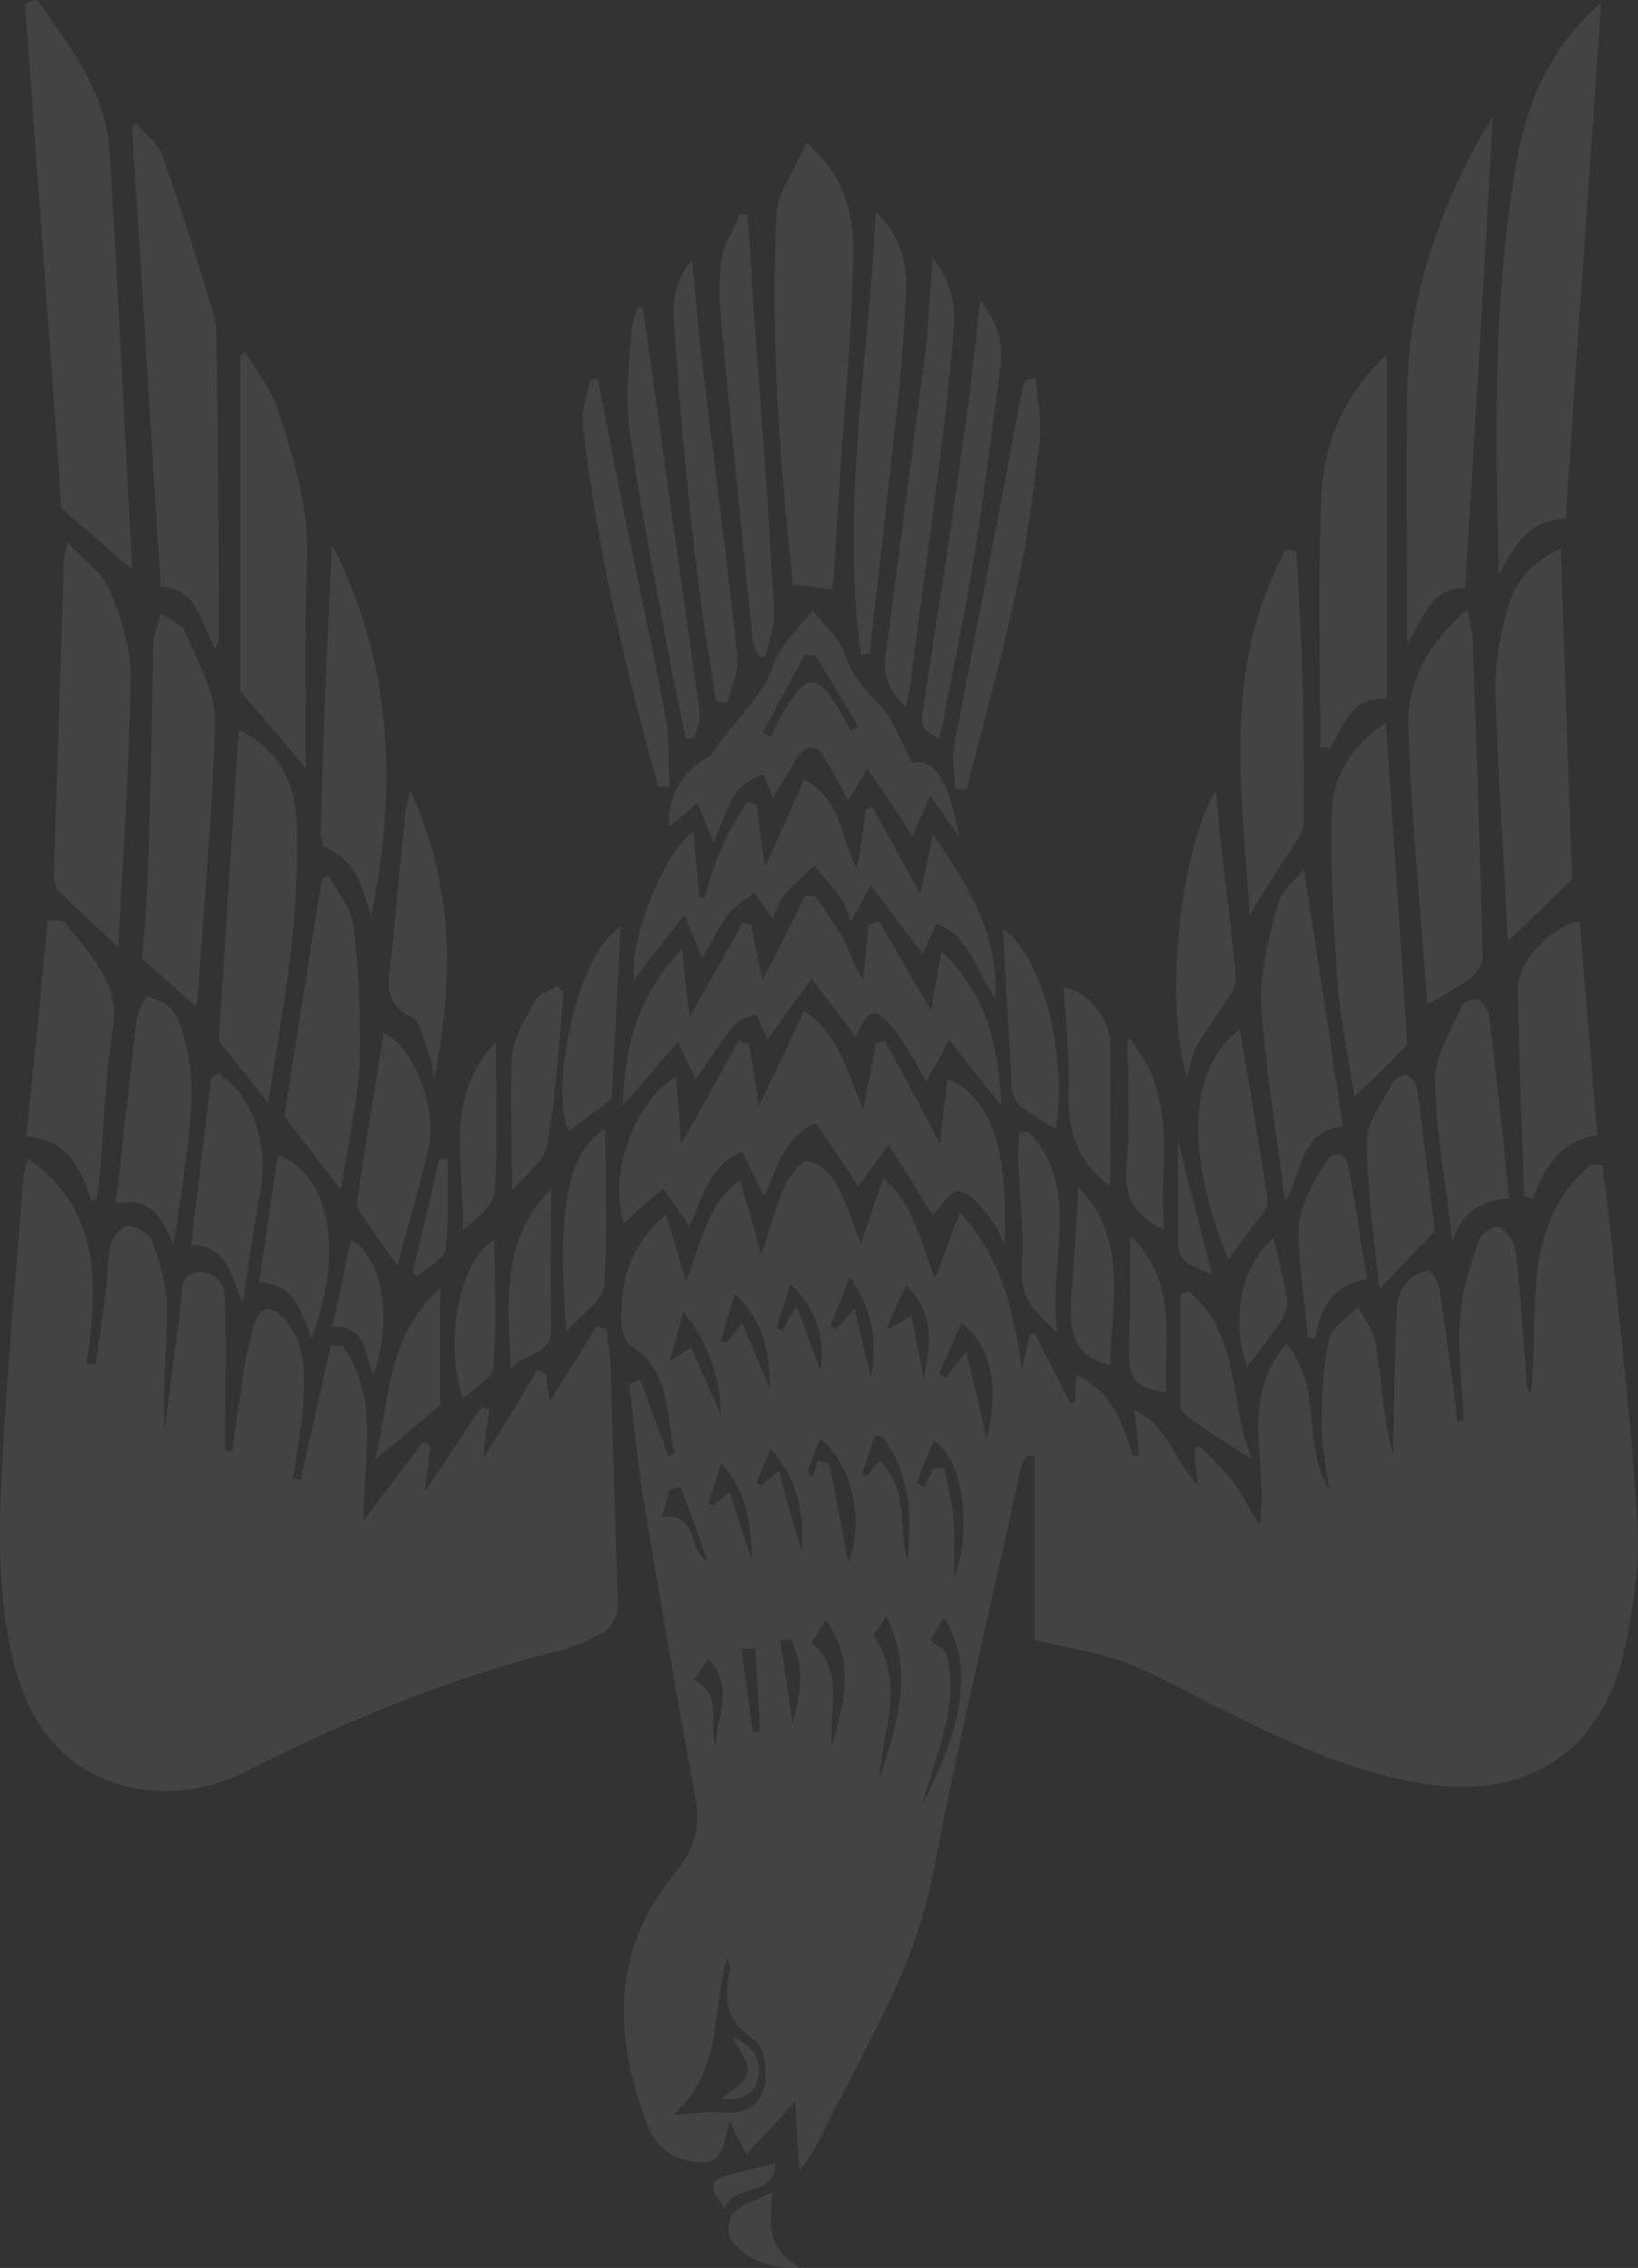 <?xml version="1.0" encoding="UTF-8"?> <svg xmlns="http://www.w3.org/2000/svg" width="237" height="328" viewBox="0 0 237 328" fill="none"><rect x="0" y="0" width="237" height="328" fill="#333333" stroke="none"/><path fill-rule="evenodd" clip-rule="evenodd" d="M149.685 237.178C149.685 228.547 149.685 219.556 149.685 210.565C149.32 210.565 149.016 210.506 148.774 210.385C148.41 210.925 148.045 211.284 147.863 211.644C143.492 231.604 138.756 251.383 134.931 271.343C132.199 285.009 124.914 296.517 118.903 308.745C117.992 310.543 117.082 312.341 115.625 313.96C115.442 310.723 115.26 307.666 115.078 303.89C112.528 306.767 110.343 308.925 107.975 311.622C107.064 309.824 106.518 308.745 105.607 306.767C104.514 309.644 105.061 312.881 101.236 312.701C97.411 312.521 94.861 310.543 93.586 307.127C88.85 294.539 88.304 282.312 97.593 270.984C100.143 267.927 101.418 264.51 100.689 260.374C98.139 246.469 95.711 232.564 93.404 218.657C92.311 212.543 91.764 206.25 91.036 200.136C91.522 199.897 92.069 199.717 92.675 199.596C94.01 203.193 95.347 206.85 96.682 210.565C97.046 210.446 97.351 210.326 97.593 210.206C96.318 204.631 97.229 198.517 91.218 194.561C89.943 193.662 89.761 190.965 89.943 188.987C90.125 183.952 91.764 179.637 96.318 175.681C97.411 178.917 98.139 181.615 99.232 185.211C101.6 179.996 101.964 174.422 107.064 170.646C108.157 174.422 109.068 177.479 110.16 181.435C111.435 177.839 112.164 174.602 113.439 171.725C114.168 170.106 115.989 167.769 116.9 167.949C118.539 168.128 120.36 169.927 121.089 171.365C122.546 173.883 123.274 176.58 124.549 179.996C125.642 176.58 126.553 173.883 127.828 170.466C132.564 174.422 133.11 179.817 135.296 184.851C136.571 181.615 137.481 178.917 138.938 175.321C145.131 182.334 146.77 190.066 147.863 198.158C148.227 196.48 148.592 194.802 148.956 193.123C149.198 193.004 149.442 192.884 149.685 192.763C151.384 196.12 153.085 199.478 154.784 202.833C155.027 202.833 155.271 202.833 155.513 202.833C155.513 201.574 155.695 200.316 155.695 198.877C160.977 201.215 162.434 205.89 163.891 210.565C164.134 210.565 164.438 210.506 164.802 210.385C164.62 208.407 164.438 206.25 164.074 203.912C168.991 206.07 169.902 211.284 173.363 214.881C173.12 213.083 172.938 211.346 172.816 209.666C173.058 209.427 173.302 209.247 173.545 209.127C175.184 210.745 176.823 212.183 178.28 214.161C179.737 215.96 180.648 218.297 182.287 220.455C183.562 211.824 179.191 202.473 186.112 194.382C191.576 200.675 188.298 209.127 192.305 215.42C191.941 212.543 191.212 209.486 191.212 206.429C191.212 202.114 191.394 197.798 192.305 193.662C192.669 191.864 195.037 190.606 196.494 188.987C197.405 190.785 198.862 192.583 199.044 194.382C199.955 199.776 200.137 205.171 201.594 210.565C201.594 209.486 201.594 208.407 201.594 207.328C201.776 201.394 201.776 195.281 202.14 189.167C202.14 187.908 202.687 186.47 203.598 185.391C204.326 184.672 205.601 183.772 206.694 183.772C207.24 183.952 208.151 185.571 208.333 186.65C209.244 192.943 210.155 199.237 210.883 205.71C211.247 205.591 211.552 205.53 211.794 205.53C211.612 200.675 210.883 195.64 211.247 190.785C211.43 186.829 212.705 183.053 213.98 179.457C214.162 178.378 216.347 177.119 216.894 177.479C217.987 178.018 219.079 179.457 219.262 180.716C219.99 187.009 220.354 193.303 220.901 199.596C220.901 200.316 221.083 201.035 221.447 201.754C222.904 190.066 219.626 177.119 230.372 168.308C230.858 168.429 231.343 168.488 231.829 168.488C232.375 172.624 232.922 176.76 233.286 180.716C234.561 194.022 236.2 207.328 236.929 220.815C237.293 226.749 236.2 233.222 234.925 239.156C231.465 253.721 220.354 260.554 205.419 257.857C195.584 256.239 186.659 252.103 177.916 247.787C172.998 245.45 168.263 242.573 163.163 240.595C159.156 238.976 154.967 238.437 149.685 237.178ZM97.411 305.868C100.689 305.688 102.693 305.328 104.696 305.508C107.611 305.868 109.978 304.429 110.525 302.092C111.071 299.754 110.707 295.978 109.25 295.079C105.061 292.382 104.696 289.145 105.607 285.009C105.789 284.65 105.425 284.29 105.243 283.031C102.875 291.123 104.696 299.395 97.411 305.868ZM135.842 198.697C136.206 198.938 136.571 199.118 136.935 199.237C137.663 198.158 138.392 197.259 139.849 195.461C140.942 200.316 141.853 204.092 142.763 208.228C144.585 200.495 143.492 194.741 139.12 191.325C138.028 193.842 136.935 196.36 135.842 198.697ZM136.571 233.941C135.66 235.38 135.113 236.459 134.567 237.178C135.478 238.077 136.753 238.437 136.935 239.156C138.938 246.888 135.296 253.721 133.474 260.914C139.667 249.046 140.76 240.595 136.571 233.941ZM122.728 226.029C125.096 220.275 123.457 212.004 118.721 208.048C117.992 209.666 117.446 211.284 116.717 212.903C117.082 213.144 117.386 213.383 117.628 213.622C117.87 212.784 118.114 212.004 118.357 211.284C118.963 211.405 119.51 211.525 119.996 211.644C120.967 216.56 121.877 221.354 122.728 226.029ZM135.113 212.363C135.6 212.363 136.084 212.304 136.571 212.183C137.117 214.881 137.846 217.578 138.028 220.275C138.21 222.972 138.028 225.67 138.028 228.367C140.76 220.994 139.303 210.925 135.113 208.407C134.263 210.446 133.414 212.484 132.564 214.521C132.928 214.642 133.292 214.821 133.656 215.061C134.143 214.102 134.627 213.203 135.113 212.363ZM127.281 257.317C129.467 249.765 132.564 242.213 128.192 233.761C127.281 235.38 126.553 236.279 126.371 236.459C131.289 243.831 127.464 250.484 127.281 257.317ZM120.36 252.642C121.999 246.528 124.003 240.594 119.45 234.301C118.539 235.739 117.81 236.818 117.446 237.538C122.364 242.033 119.814 247.428 120.36 252.642ZM127.646 207.688C127.282 207.688 126.917 207.688 126.553 207.688C125.946 209.486 125.338 211.346 124.732 213.262C124.974 213.262 125.218 213.324 125.46 213.442C126.007 212.723 126.553 212.004 127.281 211.284C131.653 215.42 129.831 220.994 131.289 225.67C132.017 219.196 131.653 213.083 127.646 207.688ZM133.656 199.596C134.385 194.921 135.66 190.246 131.106 185.93C130.014 188.268 129.103 190.066 128.374 191.864C128.496 191.985 128.617 192.105 128.739 192.224C129.649 191.684 130.378 191.145 131.835 190.246C132.564 193.662 133.11 196.719 133.656 199.596ZM126.007 199.237C126.917 194.382 126.553 189.706 122.91 184.672C121.817 187.728 120.907 189.706 120.178 191.684C120.42 191.925 120.664 192.105 120.907 192.224C121.635 191.505 122.364 190.785 123.639 189.167C124.549 193.123 125.278 196.18 126.007 199.237ZM111.435 200.855C111.253 196 110.889 191.325 106.336 187.189C105.425 189.886 104.878 191.864 104.332 194.022C104.574 194.022 104.818 194.083 105.061 194.202C105.607 193.483 106.336 192.763 107.428 191.325C108.885 194.921 110.16 197.978 111.435 200.855ZM99.961 194.921C101.6 198.338 102.875 201.394 104.332 204.631C104.15 199.417 102.875 194.741 98.868 189.706C98.139 192.583 97.593 194.382 96.864 196.899C98.321 196 98.868 195.64 99.961 194.921ZM114.35 185.75C113.621 188.268 112.893 190.066 112.346 192.044C112.588 192.165 112.893 192.344 113.257 192.583C113.621 191.505 114.168 190.606 115.26 188.987C116.717 192.763 117.628 195.281 118.721 198.158C119.45 193.483 117.992 188.987 114.35 185.75ZM108.885 225.85C108.521 220.995 108.521 216.139 104.332 211.644C103.603 213.982 103.057 215.78 102.511 217.398C102.753 217.519 102.997 217.639 103.239 217.758C103.786 217.218 104.332 216.679 105.607 215.78C106.7 219.376 107.793 222.613 108.885 225.85ZM111.435 209.486C110.707 211.644 109.978 213.083 109.432 214.521C109.674 214.642 109.918 214.762 110.16 214.881C110.707 214.341 111.435 213.802 112.71 212.723C113.803 217.039 114.896 220.635 115.989 224.231C116.353 219.017 115.625 214.161 111.435 209.486ZM114.714 249.406C115.625 245.45 116.717 241.134 114.35 237.178C113.863 237.178 113.379 237.178 112.893 237.178C113.499 241.254 114.107 245.331 114.714 249.406ZM98.504 215.061C98.017 215.181 97.471 215.302 96.864 215.42C96.5 216.679 96.136 218.117 95.772 219.376C101.418 218.837 99.232 224.231 102.328 225.67C101.114 222.194 99.839 218.657 98.504 215.061ZM103.603 252.642C103.421 248.686 106.518 244.371 102.511 239.875C101.6 241.134 101.054 242.033 100.507 242.932C104.878 245.45 102.328 249.406 103.603 252.642ZM109.25 238.437C108.643 238.437 107.975 238.437 107.246 238.437C107.853 242.513 108.399 246.528 108.885 250.484C109.25 250.484 109.614 250.425 109.978 250.305C109.736 246.349 109.492 242.393 109.25 238.437Z" fill="white" fill-opacity="0.08"></path><path d="M4.156 167.591C15.084 175.503 13.991 186.472 12.534 197.261C13.02 197.261 13.445 197.261 13.809 197.261C14.355 193.844 14.902 190.428 15.266 187.191C15.63 184.853 15.448 182.336 15.995 180.178C16.177 178.919 17.634 177.301 18.545 177.301C19.637 177.301 21.641 178.38 22.005 179.459C23.098 182.516 24.009 185.573 24.191 188.809C24.191 194.743 23.462 200.857 23.827 206.971C24.433 201.816 25.102 196.601 25.83 191.327C26.012 190.248 26.012 189.169 26.195 188.09C26.377 186.292 26.195 183.954 28.927 183.954C31.659 184.134 32.569 186.112 32.569 188.27C32.752 195.463 32.569 202.655 32.569 209.848C32.934 209.848 33.298 209.848 33.662 209.848C34.026 206.791 34.391 203.734 34.937 200.677C35.301 197.62 35.848 194.563 36.758 191.507C36.941 190.608 37.851 189.349 38.762 189.349C39.491 189.169 40.584 190.068 41.312 190.967C44.408 194.563 44.044 198.879 43.862 203.375C43.498 206.791 42.951 210.208 42.405 213.804C42.769 213.923 43.133 213.984 43.498 213.984C44.955 207.51 46.412 201.037 47.869 194.563C48.355 194.563 48.902 194.563 49.508 194.563C55.154 202.296 52.422 211.286 52.605 219.918C55.519 216.08 58.373 212.304 61.165 208.589C61.529 208.708 61.894 208.888 62.258 209.129C62.076 211.107 61.712 213.085 61.529 215.602C64.626 211.107 67.176 207.151 69.726 203.375C70.09 203.614 70.454 203.793 70.819 203.914C70.454 205.892 70.272 207.87 69.908 210.927C73.004 206.072 75.372 202.116 77.74 198.16C78.226 198.279 78.65 198.458 79.015 198.699C79.137 200.017 79.319 201.335 79.561 202.655C81.929 198.879 84.115 195.463 86.3 191.866C86.787 191.985 87.271 192.105 87.757 192.226C87.939 193.664 88.122 195.283 88.304 196.721C88.668 208.589 89.032 220.457 89.397 232.325C89.397 233.584 88.486 235.202 87.575 235.921C85.39 237.18 83.022 238.259 80.654 238.798C64.808 242.754 50.055 248.868 35.484 256.241C24.191 261.995 7.252 259.657 2.334 241.675C-0.398 231.786 -0.216 221.536 0.331 211.466C1.059 197.62 2.334 183.775 3.427 169.929C3.427 169.389 3.609 169.03 4.156 167.591Z" fill="white" fill-opacity="0.08"></path><path d="M97.775 155.721C98.139 159.138 98.321 162.015 98.504 165.432C101.6 160.217 104.15 155.362 106.882 150.507C107.368 150.748 107.853 150.928 108.339 151.046C108.885 153.743 109.25 156.441 109.796 159.857C112.164 155.182 114.167 150.866 116.353 146.191C121.817 149.967 122.546 155.362 124.914 160.397C125.642 156.8 126.189 153.743 126.735 150.866C127.099 150.748 127.524 150.627 128.01 150.507C130.56 155.182 133.11 159.857 136.024 165.432C136.388 161.835 136.753 158.958 137.117 156.081C144.585 158.958 145.86 169.567 145.313 179.997C144.585 178.378 144.038 177.12 143.31 176.221C142.035 174.602 140.578 172.624 138.756 172.265C137.845 171.905 136.206 174.422 134.931 175.681C133.11 172.804 131.106 169.567 128.556 165.611C126.735 168.129 125.46 169.747 124.185 171.545C122.242 168.55 120.178 165.493 117.992 162.375C113.257 164.532 112.528 169.028 110.525 172.984C109.432 170.826 108.521 168.848 107.428 166.51C102.328 168.668 101.6 173.523 99.778 177.299C98.443 175.383 97.168 173.584 95.954 171.905C93.95 173.523 91.947 175.321 90.307 176.94C88.122 170.646 91.036 160.037 97.775 155.721Z" fill="white" fill-opacity="0.08"></path><path d="M216.894 83.077C216.347 62.578 215.983 42.259 219.626 22.299C221.266 13.848 224.727 6.475 231.65 0.362C230.011 25.176 228.189 49.811 226.549 74.985C221.266 75.165 219.08 78.941 216.894 83.077Z" fill="white" fill-opacity="0.08"></path><path d="M5.431 0C9.985 6.653 15.268 13.127 15.815 21.578C17.09 41.538 18.001 61.497 19.094 81.637C19.094 81.996 18.912 82.356 18.912 82.176C15.997 79.659 12.9 76.962 8.892 73.545C7.253 50.169 5.431 25.354 3.609 0.539C4.216 0.3 4.824 0.12 5.431 0Z" fill="white" fill-opacity="0.08"></path><path d="M137.299 150.327C136.024 152.844 135.113 154.462 134.02 156.44C132.563 153.923 131.288 151.226 129.467 149.068C126.735 145.472 125.642 145.651 123.821 149.967C121.817 147.27 119.814 144.752 117.446 141.516C115.078 144.752 113.075 147.45 111.071 150.327C110.525 149.248 109.978 147.989 109.432 146.73C106.518 147.45 106.518 147.45 100.689 156.081C99.96 154.642 99.232 153.204 98.139 150.686C95.043 154.103 92.675 156.98 90.125 159.857C90.307 151.945 91.946 144.393 98.686 137.2C99.05 140.976 99.414 143.853 99.778 147.09C102.51 142.235 105.06 137.919 107.428 133.424C107.792 133.544 108.217 133.665 108.703 133.784C109.189 136.421 109.736 139.059 110.342 141.695C112.406 137.74 114.472 133.665 116.535 129.468C117.021 129.588 117.506 129.648 117.992 129.648C119.267 131.626 120.724 133.424 121.817 135.402C122.91 137.38 123.456 139.538 124.914 141.695C125.156 139.059 125.4 136.421 125.642 133.784C126.249 133.544 126.795 133.365 127.281 133.244C129.649 137.56 132.199 141.875 134.749 146.191C135.113 143.673 135.66 140.976 136.206 137.56C143.127 144.213 144.402 151.585 144.949 160.037C142.399 156.8 140.031 153.923 137.299 150.327Z" fill="white" fill-opacity="0.08"></path><path d="M31.114 93.866C29.11 89.73 28.2 84.875 23.281 84.875C21.823 62.758 20.548 40.64 19.091 18.523C19.333 18.282 19.515 18.043 19.637 17.804C20.913 19.422 22.916 20.681 23.463 22.479C26.196 30.031 28.564 37.763 30.932 45.495C31.174 46.333 31.297 47.173 31.297 48.013C31.539 62.877 31.661 77.742 31.661 92.607C31.661 92.787 31.479 93.147 31.114 93.866Z" fill="white" fill-opacity="0.08"></path><path d="M116.718 20.679C122.366 25.534 123.641 31.288 123.459 37.222C123.277 46.393 122.548 55.384 121.819 64.554C121.455 70.308 121.09 76.124 120.726 81.996C120.726 83.075 120.544 84.334 120.362 85.233C118.54 85.053 116.9 84.694 114.714 84.514C112.892 67.072 111.435 49.27 112.346 31.288C112.346 27.872 115.079 24.455 116.718 20.679Z" fill="white" fill-opacity="0.08"></path><path d="M211.977 85.055C207.059 84.875 205.966 89.371 203.597 93.147C203.597 80.919 203.415 68.872 203.597 56.644C203.779 44.237 207.423 32.549 213.253 21.58C213.981 20.141 214.892 18.703 215.985 16.905C214.71 39.921 213.435 62.218 211.977 85.055Z" fill="white" fill-opacity="0.08"></path><path d="M134.931 120.659C140.395 128.391 144.402 135.224 144.038 144.394C141.124 140.618 140.577 135.404 135.477 133.605C134.749 135.283 134.08 136.722 133.474 137.921C131.106 134.864 128.738 131.627 126.006 128.031C124.731 130.189 124.185 131.448 123.092 133.246C122.546 131.807 122.181 130.548 121.453 129.649C120.36 128.031 118.903 126.593 117.81 125.154C116.353 126.593 114.714 128.031 113.439 129.47C112.71 130.369 112.346 131.627 111.799 132.886C110.707 131.448 109.978 130.189 109.067 129.11C107.792 130.189 106.153 131.088 105.242 132.347C103.785 134.325 102.875 136.482 101.6 138.64C100.871 136.842 100.142 135.044 99.05 132.347C96.135 135.943 93.95 138.82 91.764 141.697C90.853 136.842 95.771 123.356 100.325 120.299C100.689 123.715 100.871 126.772 101.235 129.829C101.478 129.829 101.722 129.829 101.964 129.829C102.692 127.312 103.421 124.794 104.514 122.457C105.425 120.119 106.882 118.141 107.974 115.983C108.461 116.102 108.945 116.222 109.432 116.343C109.796 119.04 110.16 121.917 110.707 125.334C112.71 120.838 114.531 116.882 116.353 112.747C121.999 115.804 121.453 121.018 124.003 125.693C124.549 122.277 124.913 119.76 125.278 117.062C125.642 116.942 125.946 116.821 126.188 116.703C128.374 120.659 130.56 124.435 133.11 129.29C133.838 126.053 134.385 123.895 134.931 120.659Z" fill="white" fill-opacity="0.08"></path><path fill-rule="evenodd" clip-rule="evenodd" d="M111.799 115.442C111.435 114.184 110.889 113.284 110.524 112.026C105.424 113.464 105.06 118.139 103.239 121.916C102.51 119.938 101.782 118.319 100.871 116.161C99.232 117.6 98.139 118.499 96.864 119.578C96.317 115.802 98.685 111.486 102.146 109.688C103.057 109.328 103.421 108.25 104.149 107.35C106.153 104.833 108.521 102.136 110.342 99.439C111.435 97.82 111.981 95.483 113.074 93.864C114.349 91.886 116.171 90.088 117.628 88.29C119.085 90.268 121.088 91.886 121.999 94.044C123.092 97.101 124.549 99.259 126.917 101.596C129.285 103.754 130.377 107.35 132.017 110.407C135.113 109.508 137.299 112.745 138.756 121.017C137.299 118.859 136.206 117.42 134.567 115.083C133.292 118.139 132.563 119.578 132.017 121.017C130.013 117.78 128.01 114.723 125.46 111.127C124.367 113.105 123.638 114.363 122.728 115.802C121.635 113.644 120.542 111.666 119.449 109.868C118.174 107.53 116.717 107.53 115.26 109.688C114.167 111.486 113.074 113.284 111.799 115.442ZM110.342 105.912C110.706 106.151 111.071 106.392 111.435 106.631C112.528 104.653 113.439 102.495 114.714 100.877C116.717 98 118.174 98 120.178 100.697C121.271 102.316 122.181 103.934 123.092 105.732C123.456 105.493 123.82 105.252 124.185 105.013C122.121 101.656 120.056 98.239 117.992 94.763C117.506 94.763 116.959 94.763 116.353 94.763C114.409 98.48 112.406 102.195 110.342 105.912Z" fill="white" fill-opacity="0.08"></path><path d="M225.82 79.299C226.367 95.662 226.913 111.846 227.46 127.13C224.18 130.367 221.266 133.244 218.169 136.121C217.622 124.253 216.711 111.846 216.347 99.618C216.347 95.662 217.076 91.707 218.169 87.93C219.262 83.795 221.812 81.277 225.82 79.299Z" fill="white" fill-opacity="0.08"></path><path d="M17.09 137.02C13.992 133.963 11.078 131.446 8.345 128.748C7.981 128.209 7.799 127.13 7.799 126.411C8.285 111.186 8.77 95.963 9.256 80.737C9.256 80.378 9.438 80.018 9.802 78.4C12.171 81.097 14.721 82.715 15.814 85.233C17.454 89.189 18.911 93.504 18.911 97.64C18.729 110.767 17.818 123.714 17.09 137.02Z" fill="white" fill-opacity="0.08"></path><path d="M28.2 145.472C26.013 143.494 23.827 141.516 20.548 138.639C20.912 135.042 21.277 129.648 21.459 124.433C21.823 113.824 22.006 103.394 22.188 92.785C22.37 91.347 22.916 90.088 23.281 88.65C24.374 89.549 26.378 90.268 26.742 91.347C28.564 95.662 31.114 99.978 31.114 104.294C30.75 117.78 29.475 131.266 28.564 144.572C28.564 145.112 28.2 145.472 28.2 145.472Z" fill="white" fill-opacity="0.08"></path><path d="M206.512 145.292C205.602 131.985 204.144 118.319 203.78 104.833C203.598 98.54 206.695 92.965 212.342 88.11C212.706 90.088 213.071 91.167 213.071 92.426C213.617 107.71 214.164 122.995 214.528 138.459C214.528 139.358 213.617 140.796 212.889 141.336C211.067 142.774 209.063 143.853 206.512 145.292Z" fill="white" fill-opacity="0.08"></path><path d="M35.484 50.888C37.123 53.765 39.309 56.282 40.22 59.339C42.589 66.532 44.775 73.725 44.41 81.457C44.046 91.167 44.228 100.877 44.228 111.126C40.949 107.171 38.034 103.754 34.755 99.978C34.755 84.514 34.755 67.971 34.755 51.427C34.997 51.309 35.241 51.129 35.484 50.888Z" fill="white" fill-opacity="0.08"></path><path d="M200.685 101.057C195.038 100.697 194.491 105.372 192.305 108.249C191.941 108.131 191.516 108.07 191.03 108.07C191.03 95.842 190.666 83.794 191.212 71.567C191.577 64.014 194.491 57.002 200.685 51.248C200.685 67.97 200.685 84.154 200.685 101.057Z" fill="white" fill-opacity="0.08"></path><path d="M203.6 151.046C201.049 153.743 198.681 156.081 195.948 158.598C195.22 153.743 194.126 148.529 193.58 143.134C193.033 134.863 192.487 126.411 192.669 117.96C192.669 112.925 195.037 108.25 200.503 104.474C201.596 120.837 202.689 136.301 203.6 151.046Z" fill="white" fill-opacity="0.08"></path><path d="M34.573 105.554C41.132 108.791 42.771 114.006 42.953 119.58C43.136 125.694 42.771 131.807 42.042 137.921C41.132 145.473 39.856 152.846 38.763 159.499C36.759 156.982 34.573 154.105 31.658 150.508C32.569 136.662 33.48 121.378 34.573 105.554Z" fill="white" fill-opacity="0.08"></path><path d="M187.571 79.66C187.935 86.134 188.3 92.427 188.482 98.901C188.664 105.554 188.664 112.387 188.664 119.22C188.482 120.659 187.207 122.097 186.478 123.356C184.656 126.233 182.652 129.11 180.83 132.347C179.737 114.545 176.64 96.383 186.113 79.481C186.6 79.599 187.084 79.66 187.571 79.66Z" fill="white" fill-opacity="0.08"></path><path d="M53.698 132.525C52.423 128.569 51.694 124.433 47.14 122.635C46.593 122.455 46.411 121.017 46.411 120.297C46.776 106.452 47.322 92.606 48.051 78.76C56.795 95.842 57.524 113.824 53.698 132.525Z" fill="white" fill-opacity="0.08"></path><path d="M13.264 173.703C11.624 169.028 9.985 164.892 3.791 164.352C4.884 153.743 5.977 143.494 6.888 133.064C8.163 133.244 9.256 133.064 9.438 133.424C12.9 138.099 17.454 142.055 16.361 148.708C15.268 155.361 15.086 162.015 14.539 168.668C14.417 170.227 14.235 171.786 13.993 173.343C13.751 173.464 13.506 173.584 13.264 173.703Z" fill="white" fill-opacity="0.08"></path><path d="M185.931 173.884C184.656 163.455 183.016 154.284 182.469 144.934C182.287 140.079 183.745 135.224 185.02 130.369C185.384 128.93 187.024 127.672 188.664 125.694C190.667 138.64 192.489 150.688 194.311 162.916C188.117 163.635 188.481 169.209 185.931 173.884Z" fill="white" fill-opacity="0.08"></path><path d="M231.103 164.172C225.455 165.071 223.451 169.027 221.812 173.343C221.325 173.223 220.901 173.104 220.536 172.983C220.172 163.093 219.808 153.204 219.626 143.134C219.626 138.998 224.362 133.963 228.552 133.244C229.463 143.493 230.192 153.743 231.103 164.172Z" fill="white" fill-opacity="0.08"></path><path d="M49.328 172.086C46.595 168.49 44.227 165.433 41.13 161.477C42.77 151.048 44.591 139.18 46.595 127.132C46.838 127.012 47.142 126.832 47.506 126.593C48.781 128.93 50.785 131.268 51.15 133.785C51.878 140.259 52.243 147.092 52.061 153.565C51.696 159.679 50.239 165.793 49.328 172.086Z" fill="white" fill-opacity="0.08"></path><path d="M124.55 94.584C121.635 73.545 125.643 52.506 126.736 30.569C130.379 34.345 131.29 38.121 131.108 42.257C130.744 49.45 130.197 56.462 129.286 63.655C128.193 74.084 126.918 84.334 125.825 94.584C125.338 94.584 124.914 94.584 124.55 94.584Z" fill="white" fill-opacity="0.08"></path><path d="M108.157 31.11C108.522 35.904 108.826 40.64 109.068 45.316C110.161 59.701 111.254 74.086 111.983 88.292C112.165 90.45 111.254 92.787 110.708 94.945C110.344 94.945 110.039 94.945 109.797 94.945C109.433 94.226 108.886 93.327 108.886 92.428C107.247 76.424 105.607 60.24 104.15 44.057C103.967 41.719 104.15 39.202 104.514 36.684C105.06 34.706 106.336 32.908 107.064 30.93C107.429 30.93 107.793 30.99 108.157 31.11Z" fill="white" fill-opacity="0.08"></path><path d="M25.103 179.816C23.282 176.4 22.189 172.983 16.723 174.062C17.27 170.106 17.634 166.51 17.998 162.734C18.727 157.519 19.092 152.305 19.82 147.27C20.002 146.191 20.731 145.112 21.278 144.033C22.371 144.572 23.828 144.932 24.739 145.831C25.65 146.91 26.197 148.349 26.561 149.787C28.747 157.16 27.29 164.352 26.379 171.725C26.014 174.363 25.59 177.06 25.103 179.816Z" fill="white" fill-opacity="0.08"></path><path d="M218.353 173.345C213.981 173.704 211.43 175.503 210.155 179.459C209.244 171.726 207.787 163.994 207.605 156.262C207.605 152.666 209.973 149.07 211.43 145.653C211.612 144.934 213.07 144.394 213.799 144.574C214.527 144.754 215.256 146.013 215.438 146.732C216.531 155.363 217.442 164.174 218.353 173.345Z" fill="white" fill-opacity="0.08"></path><path d="M131.107 102.318C128.556 99.8 127.645 97.463 128.192 94.406C130.136 79.54 132.078 64.675 134.021 49.811C134.386 46.035 134.568 42.079 134.932 37.224C137.665 40.821 138.212 43.877 138.029 47.114C137.423 54.425 136.632 61.679 135.661 68.872C134.386 79.121 132.928 89.371 131.653 99.441C131.471 100.34 131.289 101.059 131.107 102.318Z" fill="white" fill-opacity="0.08"></path><path d="M100.143 37.583C100.69 42.978 101.054 48.552 101.783 53.947C103.423 67.613 105.244 81.459 106.702 95.125C106.884 97.282 105.791 99.44 105.244 101.598C104.638 101.598 104.091 101.537 103.605 101.418C102.512 94.226 101.237 86.853 100.508 79.66C99.233 69.051 98.322 58.442 97.593 47.833C97.229 44.237 97.411 40.64 100.143 37.583Z" fill="white" fill-opacity="0.08"></path><path d="M141.854 43.518C144.587 46.754 145.134 49.991 144.769 53.048C143.494 62.218 142.401 71.569 140.944 80.56C139.668 88.651 137.847 96.743 136.389 104.835C136.207 105.374 136.025 106.094 135.843 106.813C133.292 105.374 133.11 105.374 133.657 101.778C135.478 89.731 137.482 77.683 139.122 65.455C140.033 59.701 140.579 53.947 141.308 48.193C141.49 46.934 141.49 45.496 141.854 43.518Z" fill="white" fill-opacity="0.08"></path><path d="M138.21 114.006C138.21 112.028 137.663 110.05 138.027 108.072C141.307 90.629 144.768 73.187 148.047 55.565C148.229 55.385 148.412 55.026 148.594 54.846C149.08 54.846 149.505 54.785 149.869 54.666C150.051 57.723 150.78 60.78 150.415 63.837C149.505 71.209 148.594 78.582 146.954 85.774C144.95 95.305 142.218 104.655 139.849 114.185C139.363 114.185 138.816 114.124 138.21 114.006Z" fill="white" fill-opacity="0.08"></path><path d="M62.806 156.081C62.623 154.642 62.441 153.204 61.895 151.945C61.166 150.147 60.802 147.63 59.526 147.09C55.154 144.932 56.247 141.696 56.611 138.279C57.34 131.626 57.887 124.793 58.615 117.96C58.615 117.061 58.98 116.162 59.344 114.364C65.903 128.389 65.538 142.235 62.806 156.081Z" fill="white" fill-opacity="0.08"></path><path d="M93.04 44.596C95.773 64.196 98.505 83.617 101.238 103.037C101.42 104.295 100.691 105.554 100.509 106.813C100.023 106.813 99.598 106.813 99.234 106.813C98.141 101.598 97.048 96.563 96.137 91.349C94.315 81.459 92.311 71.569 91.036 61.679C90.489 57.004 91.036 52.328 91.4 47.653C91.4 46.574 91.947 45.495 92.311 44.417C92.553 44.417 92.798 44.476 93.04 44.596Z" fill="white" fill-opacity="0.08"></path><path d="M57.523 183.053C55.702 180.536 53.88 178.018 52.24 175.501C51.876 174.961 51.511 174.242 51.694 173.523C52.909 165.49 54.184 157.46 55.519 149.427C59.527 151.046 63.171 159.677 62.078 165.611C60.803 171.365 58.981 177.299 57.523 183.053Z" fill="white" fill-opacity="0.08"></path><path d="M95.227 113.824C90.491 96.561 86.3 79.119 84.297 61.138C84.114 59.16 85.025 57.002 85.39 54.844C85.754 54.844 86.118 54.844 86.483 54.844C87.758 61.318 89.033 67.791 90.308 74.264C92.312 84.154 94.499 94.044 96.32 103.754C96.867 106.991 96.685 110.407 96.867 113.644C96.38 113.765 95.834 113.824 95.227 113.824Z" fill="white" fill-opacity="0.08"></path><path d="M179.374 148.888C180.831 157.16 182.107 165.251 183.382 173.343C183.564 173.883 183.2 174.782 182.835 175.321C181.014 177.659 179.192 179.996 177.734 182.154C172.087 168.488 171.176 155.002 179.374 148.888Z" fill="white" fill-opacity="0.08"></path><path d="M207.607 178.018C204.51 181.255 202.141 183.773 199.591 186.47C198.862 179.457 197.769 172.084 197.769 164.892C197.769 162.195 200.137 159.318 201.413 156.62C201.777 156.081 202.87 155.362 203.599 155.541C204.145 155.721 204.874 156.62 205.056 157.34C205.967 164.712 206.878 172.084 207.607 178.018Z" fill="white" fill-opacity="0.08"></path><path d="M171.724 155.721C168.444 144.932 170.63 123.354 175.914 114.184C176.278 117.241 176.278 119.578 176.642 121.736C177.371 128.389 178.282 135.042 178.828 141.696C178.828 142.775 177.918 144.033 177.189 145.112C175.914 147.09 174.456 149.068 173.181 151.226C172.452 152.485 172.27 153.923 171.724 155.721Z" fill="white" fill-opacity="0.08"></path><path d="M35.121 188.448C33.299 184.671 33.299 180.356 27.652 179.996C28.623 171.845 29.595 163.813 30.566 155.901C30.931 155.662 31.295 155.423 31.659 155.182C32.752 156.26 34.21 157.16 34.939 158.418C37.671 162.554 38.582 167.229 37.671 172.264C36.76 177.299 36.032 182.514 35.121 188.448Z" fill="white" fill-opacity="0.08"></path><path d="M40.22 167.051C47.871 169.928 49.693 180.897 45.139 193.484C43.499 190.068 42.952 185.752 37.487 185.393C38.398 179.099 39.309 173.165 40.22 167.051Z" fill="white" fill-opacity="0.08"></path><path d="M189.209 193.483C188.844 188.088 187.751 182.694 187.933 177.299C188.116 174.242 190.119 171.006 191.759 168.129C192.488 166.69 194.674 166.33 195.038 168.488C196.131 173.883 196.86 179.457 197.771 185.031C192.67 185.751 191.03 189.347 190.302 193.483C189.937 193.483 189.573 193.483 189.209 193.483Z" fill="white" fill-opacity="0.08"></path><path d="M160.614 171.547C155.877 168.13 154.42 163.455 154.602 157.881C154.784 152.846 154.238 147.811 153.873 142.776C157.152 143.316 160.432 146.912 160.614 150.688C160.796 157.701 160.614 164.534 160.614 171.547Z" fill="white" fill-opacity="0.08"></path><path d="M89.762 134.143C89.398 142.954 88.852 151.406 88.487 158.958C86.119 160.756 84.115 162.195 82.293 163.633C79.378 156.8 83.933 137.2 89.762 134.143Z" fill="white" fill-opacity="0.08"></path><path d="M81.566 143.494C80.838 150.866 80.473 158.239 79.198 165.431C78.834 167.949 75.919 169.927 74.097 172.264C74.097 165.431 73.733 158.958 74.097 152.485C74.461 149.787 76.101 147.09 77.558 144.573C78.105 143.674 79.562 143.314 80.655 142.595C80.898 142.954 81.202 143.255 81.566 143.494Z" fill="white" fill-opacity="0.08"></path><path d="M145.131 134.325C150.961 138.46 154.422 152.486 152.782 163.275C150.961 162.196 149.139 161.117 147.499 159.859C146.953 159.319 146.588 158.42 146.406 157.701C146.042 149.969 145.495 142.416 145.131 134.325Z" fill="white" fill-opacity="0.08"></path><path d="M81.929 192.584C80.836 177.12 81.382 166.87 87.576 163.274C87.576 171.006 87.941 178.558 87.394 186.11C87.212 188.088 84.115 190.066 81.929 192.584Z" fill="white" fill-opacity="0.08"></path><path d="M172.088 186.831C179.739 193.305 177.735 203.195 181.197 211.107C177.917 208.949 174.638 206.971 171.723 204.813C171.177 204.453 170.812 203.734 170.812 203.195C170.812 197.919 170.812 192.586 170.812 187.191C171.177 187.071 171.601 186.95 172.088 186.831Z" fill="white" fill-opacity="0.08"></path><path d="M148.774 163.633C156.79 172.085 151.506 182.514 152.964 192.764C149.685 189.707 147.499 187.549 147.863 183.233C148.227 178.019 147.499 172.624 147.316 167.409C147.316 166.151 147.499 165.072 147.499 163.813C147.863 163.813 148.287 163.754 148.774 163.633Z" fill="white" fill-opacity="0.08"></path><path d="M54.244 211.105C56.43 203.013 55.701 193.483 63.717 186.29C63.717 192.584 63.717 198.338 63.717 203.193C60.255 206.07 57.158 208.767 54.244 211.105Z" fill="white" fill-opacity="0.08"></path><path d="M73.915 197.978C73.55 188.807 72.275 179.457 79.744 171.905C79.744 178.558 79.562 185.211 79.744 192.044C79.927 196 75.737 195.82 73.915 197.978Z" fill="white" fill-opacity="0.08"></path><path d="M163.163 149.969C170.814 158.6 167.535 168.31 168.446 177.84C164.256 175.862 162.616 173.345 162.98 169.029C163.527 162.916 163.163 156.802 163.163 149.969Z" fill="white" fill-opacity="0.08"></path><path d="M71.73 150.686C71.73 157.879 72.094 165.251 71.548 172.444C71.366 174.422 68.997 176.22 66.993 177.839C67.176 168.488 64.079 158.778 71.73 150.686Z" fill="white" fill-opacity="0.08"></path><path d="M160.614 197.439C155.331 196.18 154.785 192.583 154.967 188.448C155.331 183.053 155.695 177.479 156.06 171.725C163.347 179.277 160.796 188.448 160.614 197.439Z" fill="white" fill-opacity="0.08"></path><path d="M66.994 202.296C64.261 194.563 66.265 182.336 71.548 179.279C71.548 185.573 71.912 191.686 71.366 197.8C71.184 199.418 68.633 200.677 66.994 202.296Z" fill="white" fill-opacity="0.08"></path><path d="M163.527 178.739C170.632 185.393 168.264 193.664 168.81 201.396C164.073 200.677 163.345 199.418 163.345 195.282C163.527 189.888 163.527 184.673 163.527 178.739Z" fill="white" fill-opacity="0.08"></path><path d="M184.292 179.097C185.02 182.334 185.749 185.211 186.296 188.268C186.296 189.167 185.749 190.606 185.02 191.505C183.563 193.662 181.923 195.82 180.466 197.618C178.098 191.505 179.373 183.053 184.292 179.097Z" fill="white" fill-opacity="0.08"></path><path d="M54.063 198.879C52.605 195.822 53.152 191.686 48.051 191.866C49.144 187.371 49.873 183.415 50.783 179.279C55.52 181.976 56.795 191.147 54.063 198.879Z" fill="white" fill-opacity="0.08"></path><path d="M111.801 317.017C111.254 321.513 110.89 325.289 115.809 327.986C110.89 328.166 107.975 326.548 105.789 324.03C105.242 323.131 105.242 320.793 106.153 320.074C107.428 318.635 109.432 318.276 111.801 317.017Z" fill="white" fill-opacity="0.08"></path><path d="M59.708 184.134C61.043 178.619 62.318 173.104 63.533 167.591C63.898 167.591 64.322 167.65 64.808 167.771C64.808 172.086 64.991 176.402 64.444 180.718C64.262 182.156 61.894 183.235 60.436 184.494C60.194 184.373 59.95 184.253 59.708 184.134Z" fill="white" fill-opacity="0.08"></path><path d="M170.448 164.894C172.087 171.727 173.727 177.841 175.367 184.314C170.266 182.156 170.448 182.156 170.448 177.481C170.448 173.525 170.448 169.569 170.448 164.894Z" fill="white" fill-opacity="0.08"></path><path d="M112.166 312.881C112.348 317.736 106.154 315.758 104.879 319.355C102.328 316.298 102.693 315.219 105.608 314.499C107.794 313.96 109.98 313.42 112.166 312.881Z" fill="white" fill-opacity="0.08"></path><path d="M104.514 303.531C105.789 302.272 107.793 301.193 108.158 299.755C108.522 298.316 106.882 296.518 105.972 294.54C108.158 295.619 109.979 296.877 109.797 299.755C109.615 302.632 107.611 303.891 104.514 303.531Z" fill="white" fill-opacity="0.08"></path></svg> 